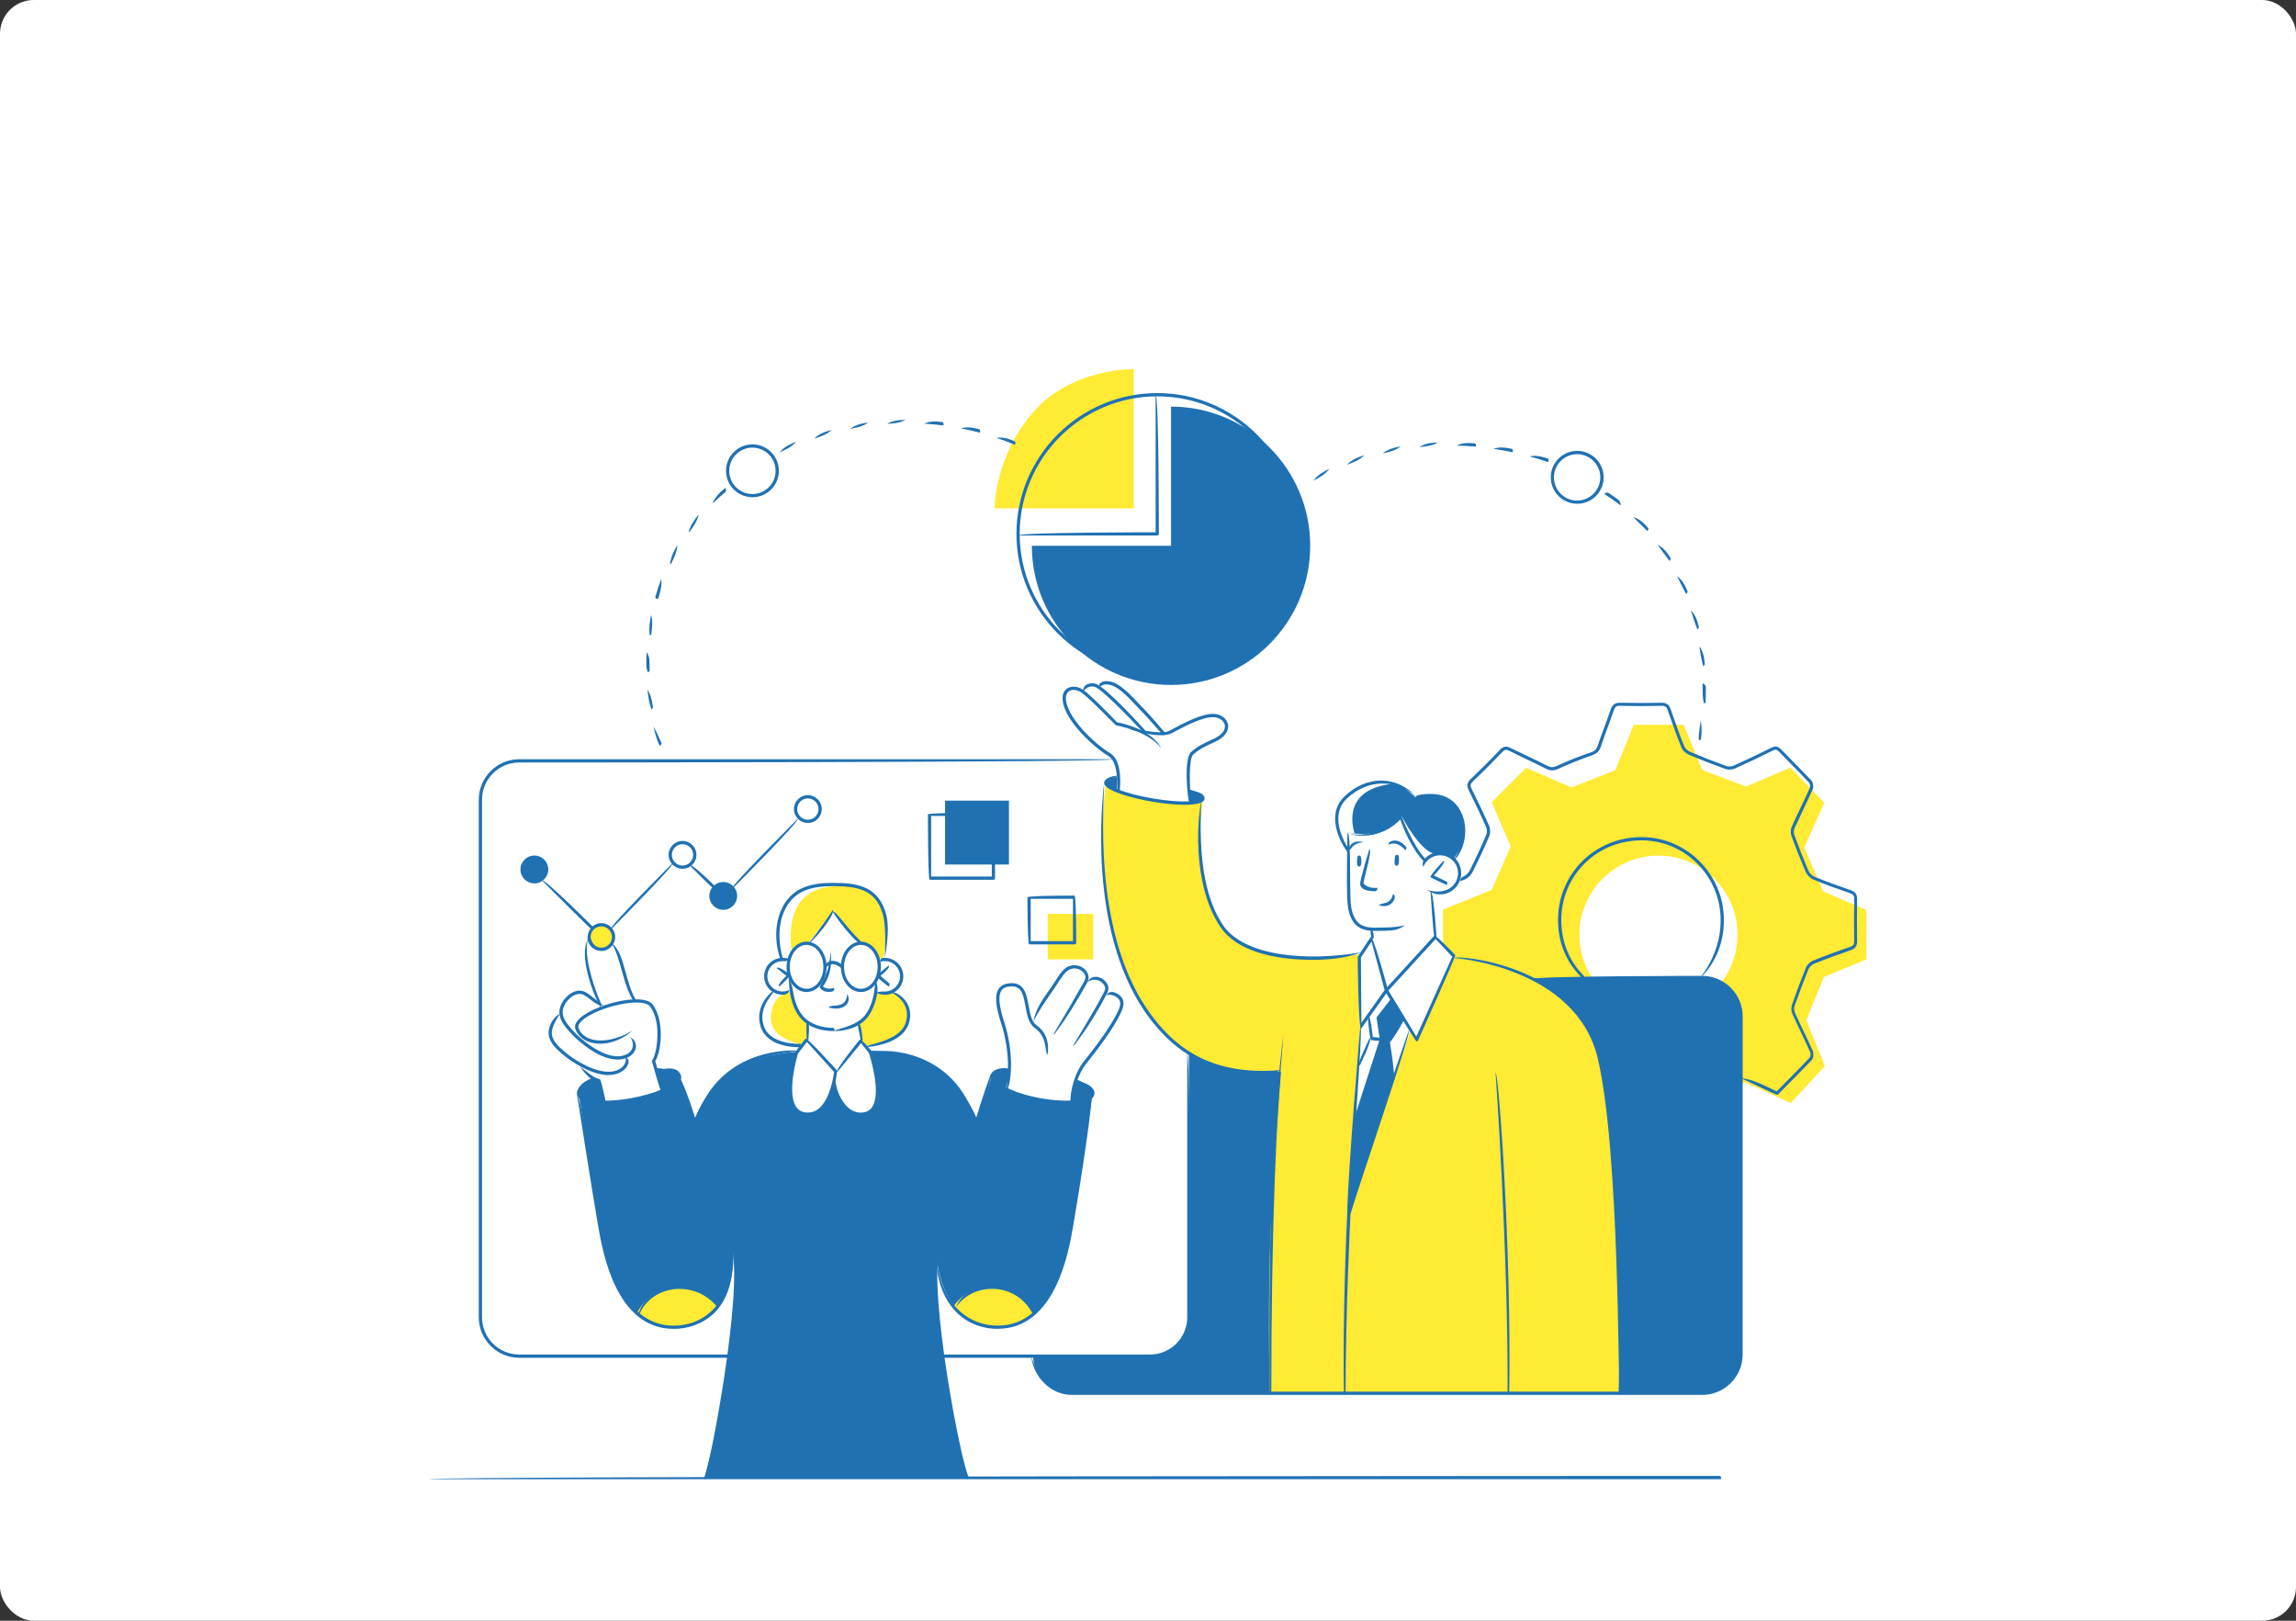 <?xml version="1.0" encoding="UTF-8"?><svg id="_レイヤー_2" xmlns="http://www.w3.org/2000/svg" viewBox="0 0 340 240"><rect x="0" y="0" width="340" height="240" fill="#333333" stroke="none"/><defs><style>.cls-1{fill:#fff;}.cls-2{fill:#2071b2;}.cls-3{fill:#ffea34;}</style></defs><g id="_レイヤー_1-2"><g><rect class="cls-1" width="340" height="240" rx="5" ry="5"/><g><path class="cls-3" d="M276.38,142.08v-7.33l-6.43-2.77-2.77-6.5,2.98-6.59-5.04-5.23-6.53,2.82-6.52-2.45-2.75-6.71h-7.38l-2.72,6.72-6.51,2.57-6.71-2.91-5.11,5.09,2.83,6.55-2.83,6.44-7.21,2.92v7.25l6.81,2.63,3.24,6.56-2.86,6.81,3.15,3.1,2.94-1.1,1.14,2.36,4.5-2.07,6.65,2.98,2.73,6.83h7.22l2.54-6.8,6.6-3,6.85,3.09,5.05-5.48-2.76-6.8,2.62-6.39,6.29-2.61Zm-30.79,8.04c-6.46,0-11.71-5.24-11.71-11.71s5.24-11.71,11.71-11.71,11.71,5.24,11.71,11.71-5.24,11.71-11.71,11.71Z"/><path class="cls-2" d="M252.08,144.84h-75.03l-.99,11.13v39.7s-.53,4.87-5.71,5.08h-17.38c.1,3.08,2.64,5.56,5.74,5.56h93.38c3.16,0,5.75-2.59,5.75-5.75v-49.98c0-3.16-2.59-5.75-5.75-5.75Z"/><path class="cls-3" d="M201.3,141.31s-6.89,1.16-12.66,.07c-5.77-1.1-8.23-3.79-9.26-7.2-1.03-3.41-2.03-6.71-1.73-10.69,.31-3.98,.49-5.19,.49-5.19,0,0-2.3,1.23-7.43,.2-5.13-1.04-6.96-2.37-6.96-2.37,0,0-.71,5.14-.41,10.71,.29,5.57,1.96,17.13,6.17,22.48,4.2,5.35,7.5,9.8,20.19,9.39,0,0-1.42,17.2-1.67,27.36-.25,10.16,0,20.26,0,20.26h51.65s.34-8.75,0-17.32c-.41-10.21-.86-20.74-1.91-27.5-.93-6.03-1.77-10.67-8.31-15.16-6.55-4.49-14.11-4.74-14.11-4.74l-14.05-.31Z"/><path class="cls-3" d="M114.6,146.81s-2.09,1.56-1.94,4.25c.15,2.69,4.24,4.11,6.83,3.78l.2-3.39s-2.31-1.82-2.51-4.79c0,0-1.89,.86-2.59,.15Z"/><path class="cls-3" d="M129.69,146.94s-.88,3.94-2.35,4.42l.15,3.48s5,.07,6.74-3.07c1.74-3.14-2.03-4.97-2.03-4.97,0,0-1.16,.59-2.52,.13Z"/><path class="cls-3" d="M130.82,141.85s1.11-4.6-.15-7.36c-1.26-2.76-4.11-3.61-7.22-3.64,0,0-5.19,0-6.74,2.62-1.55,2.62-1.84,5.08-1.1,8.27,.11,.35,1.01,.46,1.01,.46,0,0,.4-2.41,3.06-2.51l3.76-4.7,3.75,4.47s2.46,.45,2.79,2.62l.83-.23Z"/><path class="cls-2" d="M119.46,155.73s-7.73-.25-12.11,3.67c-4.38,3.92-4.43,7.01-4.43,7.01l-2.32-7.21s-1.33-1.87-8.78-.64c-7.45,1.23-6.13,3.44-6.13,3.44l3.78,22.74s1.54,12.2,11.04,11.77c9.49-.42,8.02-12.26,8.02-12.26,0,0,.7,4.03,.27,8.44s-1.74,14.74-2.91,19.8c-1.17,5.06-1.59,6.34-1.59,6.34h38.93s-2.84-11.19-3.65-18.31-1.31-12.13-.89-14.51c0,0,.38,9.64,8.24,10.49,7.86,.85,10.53-8.93,11.1-11.68s3.74-22.63,3.74-22.63c0,0,.57-2.45-7.62-3.76-6.72-1.08-7.28,.92-7.28,.92l-2.27,6.89s-1.97-5.77-6.29-8.19c-5-2.8-10.39-2.47-10.39-2.47l-8.46,.17Z"/><path class="cls-3" d="M167.89,75.28v-20.61s-9.2-.24-14.94,6.42c-5.74,6.66-5.66,14.19-5.66,14.19h20.61Z"/><path class="cls-1" d="M203.08,137.59l.12,1.26-1.84,2.77,.05,10.53c.29-.3-1.55,23.64-1.67,27.02l9.15-26.62,.75,1.24,5.7-12.17-2.76-2.91-.51-6.77s2.63,.9,3.56-.98c.92-1.87,.14-4.06-1.44-4.4-1.58-.33-3.17,.92-3.17,.92,0,0-3.3-3.96-3.52-6.48,0,0-3.14,3.84-7.71,2.29,0,0-.2,7.6-.09,9.16,.12,1.56-.11,4.74,3.38,5.14Z"/><path class="cls-1" d="M176.14,118.81s-.13-4.89-.09-5.89c.04-1,.65-1.95,1.75-2.29,1.1-.34,3.92-1.79,3.81-2.88-.11-1.09-.88-1.96-2.04-1.79-1.17,.17-2.95,.71-4.5,1.52-1.55,.81-2.75,1.19-2.75,1.19,0,0-3.49-4.16-5.5-5.96-2.01-1.8-3.65-1.84-4.15-1.08,0,0-1.75-.57-2.35,.52,0,0-1.37-.52-2.3,.1-.93,.62-.59,2.35,1.28,4.99,1.87,2.65,4.98,4.27,5.38,4.85,.39,.58,1.47,3.42,.89,4.78,0,0,.35,.85,4.07,1.41,3.72,.57,6.5,.51,6.5,.51Z"/><path class="cls-2" d="M165.43,115.03s-1.39,.29-1.59,.84c-.2,.54,1.59,1.16,1.59,1.16v-2Z"/><path class="cls-2" d="M176.02,116.86l.15,2.06s2.23-.01,1.97-.8c-.26-.79-2.12-1.26-2.12-1.26Z"/><path class="cls-1" d="M119.19,158.92l.49-7.35s-2.41-2.16-2.49-4.77c0,0-3.61,1.21-3.81-2.08-.2-3.29,3.24-2.53,3.24-2.53,0,0,.88-2.7,3.06-2.51l3.76-4.7,3.75,4.47s2.53,.26,3,2.76c0,0,3.18-.69,3.32,2.2,.14,2.88-2.68,3.01-3.64,2.54-.19-.02-1.2,3.87-2.74,4.54l.92,7.31s-.93,1.45-4.58,1.25c-3.66-.2-4.28-1.14-4.28-1.14Z"/><path class="cls-1" d="M98.11,161.53l-1.29-4.57s1.07-1.87,.78-4.02c-.29-2.15-.23-5.12-3.56-4.73,0,0-1.29-2.58-2.04-5.16s-1.15-3.47-1.15-3.47c0,0-1.02,1.09-1.71,1-.69-.09-1.95-.66-1.93-1.1,0,0-.46,1.74-.03,4.26,.43,2.52,1.52,4.84,1.52,4.84,0,0-2.14-1.54-2.88-1.62-.75-.08-3.17,1.62-2.76,3.37,0,0-1.51,1.2-1.58,2.43-.08,1.23,1.83,3.02,4.6,5.06,0,0,1.42,2.13,2.75,2.22l.68,3.19s1.92-.01,4.58-.51c2.65-.5,4.02-1.18,4.02-1.18Z"/><path class="cls-1" d="M148.9,161.28s.83-2.35,.54-4.74c-.29-2.39-1.02-5.68-1.41-6.64-.39-.96-.77-3.96,1.29-4.04s2.38,1.1,2.58,2.18c.2,1.09,.77,3.13,.77,3.13l5.21-7.59s2.75-1.35,3.08,1.17c0,.41,.93-.22,2.01,.33,1.08,.54,.77,1.8,.77,1.8,.13,.23,.46,.13,1.48,.56,1.02,.43,1.06,1.41,.5,2.47-.55,1.07-2.29,4.22-3.63,5.77-1.34,1.55-2.06,2.58-2.79,4.66-.73,2.09-.68,2.77-.68,2.77,0,0-5.15,.23-9.73-1.84Z"/><path class="cls-3" d="M90.86,138.76c0,1.01-.81,1.82-1.82,1.82s-1.82-.81-1.82-1.82,.81-1.82,1.82-1.82,1.82,.81,1.82,1.82Z"/><path class="cls-1" d="M129.45,157.98c-.14-.44-.29-1.42-.67-2.32-.23-.54-1.14-1.58-1.14-1.58h-8.15l-1.36,1.68s-2.68,7.9,.56,8.97c3.24,1.07,4.56-3.23,4.64-3.56,.08-.34,.36-1.1,.36-1.1,0,0,.84,5.59,4.32,4.92,3.48-.67,1.68-6.29,1.45-7.01Z"/><path class="cls-1" d="M102.89,126.59c0,1.01-.81,1.82-1.82,1.82s-1.82-.81-1.82-1.82,.81-1.82,1.82-1.82,1.82,.81,1.82,1.82Z"/><path class="cls-2" d="M108.92,132.67c0,1-.81,1.82-1.82,1.82s-1.82-.81-1.82-1.82,.81-1.82,1.82-1.82,1.82,.81,1.82,1.82Z"/><path class="cls-1" d="M121.51,119.81c0,1.01-.81,1.82-1.82,1.82s-1.82-.81-1.82-1.82,.81-1.82,1.82-1.82,1.82,.81,1.82,1.82Z"/><path class="cls-2" d="M80.94,128.76c0,1-.81,1.82-1.82,1.82s-1.82-.81-1.82-1.82,.81-1.82,1.82-1.82,1.82,.81,1.82,1.82Z"/><polygon class="cls-2" points="205.35 146.72 202.59 150.45 202.95 153.66 201.14 157.56 199.74 179.16 206.28 159.89 205.81 154 207.95 150.99 205.35 146.72"/><path class="cls-2" d="M215.31,127.09s2.19-2.85,1.23-5.62c-.96-2.77-2.66-4.31-6.97-3.42,0,0-2.22-2.53-5.02-2.22-2.79,.31-5.98,1.47-6.62,4.58-.64,3.11,1.69,5.62,1.69,5.62l.16-2.72s5.55,1.16,7.52-2.42c.19,.13,2.24,5.98,3.72,6.61,0,0,1.64-2.17,4.29-.4Z"/><rect class="cls-2" x="139.95" y="118.56" width="9.46" height="9.46"/><rect class="cls-3" x="155.15" y="135.33" width="6.74" height="6.74"/><path class="cls-2" d="M173.41,60.21v20.61h-20.61c0,11.38,9.23,20.61,20.61,20.61s20.61-9.23,20.61-20.61-9.23-20.61-20.61-20.61Z"/><polygon class="cls-1" points="206.03 147.84 203.84 150.66 204.32 153.9 200.61 165.37 201.14 157.56 202.95 153.66 202.75 150.25 205.35 146.72 206.03 147.84"/><path class="cls-1" d="M205.73,116.12c.25-.04,.47-.07,.69-.11-.58-.18-1.21-.26-1.87-.19-2.79,.31-5.98,1.47-6.62,4.58-.64,3.11,1.69,5.62,1.69,5.62l.16-2.72s.31,.06,.8,.12c.02-.12-2.3-6.22,5.15-7.29Z"/><path class="cls-1" d="M123.45,130.85s-5.19,0-6.74,2.62c-1.55,2.62-1.84,5.08-1.1,8.27,.46,.32,.88,.34,1.04,.35,.05-.22,.21-.71,.58-1.19-.12-1.31-1.31-9.03,5.98-9.64,.54-.04,1.78-.2,2.16-.26-.62-.09-1.26-.14-1.92-.14Z"/><path class="cls-1" d="M112.66,151.06c.14,2.49,3.65,3.89,6.22,3.82,.13-.39-4.76-.75-4.72-4.11,.03-3.15,2.01-3.57,2.01-3.57l-.5-.13c-.42,.04-.82-.01-1.07-.27,0,0-2.09,1.56-1.94,4.25Z"/><path class="cls-1" d="M207.49,120.75s2.8,5.41,4.99,5.66l-1.55,1.19s-2.41-3.98-3.44-6.85Z"/><path class="cls-3" d="M94.31,194.48s1.66-3.78,5.65-3.86c3.99-.08,6.21,2.87,6.21,2.87,0,0-1.36,2.86-5.66,3.02-4.3,.17-6.2-2.03-6.2-2.03Z"/><path class="cls-3" d="M141.2,193.44s2.13-3.34,6.24-2.79c4.11,.54,5.52,3.91,5.52,3.91,0,0-1.88,2.4-6.04,1.94-4.16-.46-5.72-3.05-5.72-3.05Z"/><path class="cls-2" d="M263.15,162.14c-.1-.02-1.69-.77-1.69-.77-1.23-.58-2.43-1.16-3.64-1.71,1.41,.12,2.62,.69,3.85,1.27l1.43,.68,1.09-1.1c1.26-1.27,2.57-2.59,3.81-3.91,.11-.12,.16-.59,.05-.83-.44-.98-.91-1.97-1.37-2.93-.42-.88-.84-1.77-1.24-2.66-.19-.42-.23-.97-.09-1.36,.7-2.01,1.37-3.8,2.05-5.47,.19-.47,.65-.93,1.09-1.11,1.99-.8,3.98-1.51,5.49-2.03,.47-.16,.6-.36,.6-.86-.04-2.22-.04-4.25,0-6.19,.01-.53-.14-.74-.68-.92-1.61-.55-3.5-1.22-5.39-2-.45-.19-.92-.67-1.14-1.18-.65-1.51-1.29-3.12-2.07-5.23-.16-.43-.16-.98,0-1.35,.42-.94,.87-1.88,1.31-2.81,.47-.99,.94-1.97,1.38-2.97,.09-.21,.03-.67-.1-.82-.83-.88-1.7-1.76-2.53-2.61-.65-.65-1.29-1.3-1.93-1.97-.31-.33-.51-.36-.93-.15-2.11,1.05-3.88,1.89-5.58,2.65-.43,.19-1.02,.22-1.45,.06-1.8-.65-3.6-1.35-5.34-2.09-.41-.18-.94-.58-1.13-1.06-.64-1.58-1.26-3.28-2.02-5.49-.17-.51-.33-.7-.84-.7-2.03,.05-4.06,.05-6.25,0-.51-.03-.73,.14-.92,.69-.3,.88-.62,1.74-.94,2.61-.34,.92-.68,1.85-.99,2.78-.22,.65-.59,1-1.3,1.25-1.74,.6-3.42,1.28-4.99,2-.66,.31-1.17,.3-1.8-.02-.93-.47-1.87-.92-2.82-1.37-.88-.42-1.76-.84-2.63-1.28-.46-.23-.68-.19-1.03,.18-1.58,1.65-3.01,3.08-4.38,4.38-.4,.38-.39,.62-.14,1.12,.8,1.61,1.73,3.53,2.59,5.49,.18,.42,.17,1.06-.03,1.53-.75,1.75-1.57,3.51-2.42,5.2-.22,.43-.66,.95-1.17,1.15-.23,.09-.47,.18-.7,.26,.07-.53,.3-.62,.53-.71,.33-.13,.7-.5,.91-.91,.85-1.69,1.66-3.43,2.4-5.18,.15-.35,.17-.85,.04-1.15-.86-1.96-1.78-3.86-2.58-5.47-.3-.61-.37-1.1,.24-1.68,1.36-1.29,2.79-2.71,4.36-4.36,.5-.52,.94-.6,1.58-.27,.87,.43,1.75,.85,2.63,1.27,.94,.45,1.89,.9,2.82,1.38,.5,.25,.85,.25,1.39,.01,1.58-.73,3.28-1.41,5.04-2.01,.58-.2,.83-.44,1-.95,.32-.94,.66-1.87,1-2.79,.32-.87,.64-1.73,.93-2.6,.25-.73,.66-1.01,1.38-1.01,2.18,.05,4.2,.05,6.17,0,.85,0,1.15,.39,1.36,1.02,.75,2.21,1.37,3.9,2.01,5.47,.12,.29,.49,.63,.88,.8,1.73,.73,3.52,1.43,5.32,2.08,.31,.11,.78,.09,1.09-.05,1.69-.76,3.46-1.59,5.56-2.64,.61-.3,1.03-.23,1.49,.25,.63,.66,1.28,1.31,1.92,1.96,.84,.85,1.71,1.73,2.54,2.62,.27,.29,.36,.95,.19,1.34-.45,1-.92,1.99-1.39,2.98-.44,.93-.88,1.86-1.31,2.8-.11,.25-.11,.67,0,.98,.77,2.1,1.41,3.71,2.05,5.21,.17,.39,.55,.79,.88,.93,1.88,.77,3.76,1.44,5.36,1.99,.74,.25,1.02,.64,1,1.39-.04,1.94-.04,3.95,0,6.17,.01,.71-.25,1.1-.92,1.33-1.51,.52-3.49,1.23-5.47,2.02-.33,.13-.69,.5-.83,.85-.68,1.66-1.35,3.44-2.05,5.44-.1,.28-.06,.7,.08,1.01,.4,.89,.82,1.77,1.24,2.65,.46,.96,.93,1.95,1.37,2.94,.16,.37,.14,1.06-.14,1.36-1.25,1.32-2.55,2.64-3.82,3.91l-1.2,1.22s-.11,.07-.17,.07Zm-28.68-17.14c-2.51-2.36-3.75-5.37-3.75-8.77,0-3.3,1.27-6.38,3.57-8.68,2.32-2.31,5.44-3.59,8.79-3.59,6.74,.01,12.2,5.53,12.2,12.29,0,3.4-1.24,6.41-3.59,8.68,1.92-2.52,3.11-5.4,3.11-8.68,0-6.5-5.24-11.8-11.69-11.81-3.25,0-6.25,1.22-8.48,3.45-2.21,2.21-3.43,5.17-3.43,8.34,0,3.27,1.19,6.16,3.43,8.36-.04,.39-.1,.41-.17,.41Z"/><g><path class="cls-2" d="M176.16,119.16c-.31-.88-.9-6.78,.21-7.79,.97-.87,1.91-1.3,2.73-1.67,.3-.14,.6-.27,.89-.42,1.02-.54,1.52-1.25,1.38-1.93-.13-.61-.76-1.08-1.53-1.14-1.65-.14-4.33,1.3-6.28,2.34-1.86,.99-6.26-.58-6.44-.65,1.38-.01,4.8,.98,6.03,.32,2.31-1.23,4.94-2.64,6.73-2.5,.99,.08,1.79,.71,1.96,1.53,.09,.43,.11,1.53-1.62,2.45-.29,.16-.6,.29-.91,.44-.83,.38-1.69,.77-2.61,1.59-.7,.63-.56,4.73-.3,7.16-.22,.26-.23,.27-.24,.27Z"/><path class="cls-2" d="M165.56,117.27c-.23-.31,.26-4.37-1.46-5.35-1.71-.97-6.98-5.44-6.74-8.78,.04-.57,.34-1.04,.83-1.28,.62-.3,1.45-.21,2.16,.26,1.13,.74,4.57,4.32,5.07,4.84,.68,.12,5.14,1.02,6.59,3.93-1.86-2.66-6.69-3.47-6.74-3.47-.17-.11-4.03-4.15-5.17-4.9-.57-.37-1.22-.46-1.69-.23-.33,.17-.53,.48-.56,.88-.21,2.9,4.52,7.21,6.5,8.33,2,1.13,1.49,5.37,1.46,5.55-.02,.12-.12,.21-.24,.21Z"/><path class="cls-2" d="M169.4,108.56c-2.56-2.72-6.45-6.71-7.36-6.87-1.14-.21-1.58,.69-1.6,.73-.22-.64,.48-1.42,1.69-1.2,1.37,.24,6.84,6.25,7.46,6.94-.06,.38-.12,.4-.18,.4Z"/><path class="cls-2" d="M172.32,108.9c-.21-.11-2.5-2.8-3.04-3.33-.27-.26-.58-.6-.93-.97-1.12-1.2-2.52-2.69-3.66-3.09-1.36-.47-1.81,.23-1.82,.23-.38-.3,.26-1.29,1.98-.69,1.25,.43,2.69,1.98,3.85,3.21,.34,.36,.65,.69,.91,.95,.56,.54,2.79,3.16,2.89,3.28-.07,.38-.13,.4-.18,.4Z"/></g><g><path class="cls-2" d="M171.37,79.3h-20.61c0-.48,20.37-.48,20.37-.48v-20.37c.48,0,.48,20.61,.48,20.61,0,.13-.11,.24-.24,.24Z"/><path class="cls-2" d="M171.37,99.91c-11.49,0-20.85-9.35-20.85-20.85s9.35-20.85,20.85-20.85,20.85,9.35,20.85,20.85c0,5.84-2.47,11.45-6.79,15.39,3.89-4.21,6.31-9.69,6.31-15.39,0-11.23-9.14-20.37-20.37-20.37s-20.37,9.14-20.37,20.37,9.14,20.37,20.37,20.37c1.18,0,2.36-.1,3.51-.3-1.1,.68-2.31,.78-3.51,.78Z"/></g><path class="cls-2" d="M149.01,161.37c.23-1.41,.72-5.33-.78-9.92-.83-2.55-.94-4.15-.33-5.04,.35-.51,.93-.78,1.78-.82,2.04-.1,2.35,1.72,2.64,3.32,.21,1.17,.42,2.39,1.22,2.95,2.16,1.51,1.61,4.18,1.59,4.29-.45-.2,.03-2.57-1.86-3.9-.96-.67-1.19-1.99-1.42-3.26-.29-1.61-.54-3-2.14-2.93-.7,.04-1.15,.23-1.41,.61-.51,.74-.38,2.25,.39,4.62,1.4,4.3,1.15,8.46,.54,9.92-.04,.09-.13,.15-.22,.15Z"/><path class="cls-2" d="M155.99,153.17c1.69-2.81,3.55-6.02,4.49-7.72,.09-.17,.2-.36,.24-.55,.07-.37-.12-.81-.49-1.1-.5-.4-1.18-.5-1.79-.26-.42,.17-.86,.61-1.34,1.35-.6,.94-1.15,1.72-1.63,2.42-.94,1.36-1.68,2.44-2.44,3.94,.34-1.75,1.13-2.89,2.04-4.21,.48-.69,1.02-1.48,1.62-2.4,.34-.53,.87-1.26,1.56-1.54,.77-.31,1.64-.18,2.27,.33,.5,.41,.76,1.02,.66,1.57-.05,.27-.18,.51-.29,.7-1.16,2.09-2.92,5.07-4.72,7.39-.05,.06-.12,.09-.19,.09Z"/><path class="cls-2" d="M158.9,154.85c1.51-2.58,3.09-5.07,4.52-7.81,.14-.26,.25-.49,.24-.72-.02-.37-.34-.75-.63-.94-.3-.2-1.11-.59-2.02,.06,.52-.95,1.47-.98,2.28-.46,.41,.26,.83,.78,.85,1.32,.02,.37-.16,.71-.29,.96-1.44,2.76-3.04,5.28-4.75,7.49-.05,.06-.12,.09-.19,.09Z"/><path class="cls-2" d="M158.52,163.45c-.11-2.16,.84-4.83,1.83-6.08,1.46-1.84,4.11-5.19,5.26-7.75,.17-.39,.35-.84,.26-1.25-.08-.35-.36-.68-.74-.85-.46-.21-.86-.31-1.31-.13,.47-.71,1.04-.52,1.51-.31,.53,.24,.91,.68,1.01,1.18,.12,.55-.09,1.09-.29,1.55-1.17,2.62-3.85,6-5.29,7.81-.96,1.21-1.88,3.8-2,5.6,0,.13-.11,.22-.24,.22Z"/><path class="cls-2" d="M108.41,131.55c-.17-.41,9.73-10.31,9.73-10.31,.34,.34-9.56,10.24-9.56,10.24-.05,.05-.11,.07-.17,.07Z"/><path class="cls-2" d="M105.62,131.55c-.17-.07-3.52-3.42-3.52-3.42,.34-.34,3.69,3.01,3.69,3.01-.05,.39-.11,.41-.17,.41Z"/><path class="cls-2" d="M90.46,137.53c-.17-.41,9.2-9.78,9.2-9.78,.34,.34-9.03,9.71-9.03,9.71-.05,.05-.11,.07-.17,.07Z"/><path class="cls-2" d="M87.68,137.7c-.17-.07-7.43-7.33-7.43-7.33,.34-.34,7.6,6.92,7.6,6.92-.05,.39-.11,.41-.17,.41Z"/><path class="cls-2" d="M101.07,128.65c-1.13,0-2.06-.92-2.06-2.06s.92-2.06,2.06-2.06,2.06,.92,2.06,2.06-.92,2.06-2.06,2.06Zm0-3.64c-.87,0-1.58,.71-1.58,1.58s.71,1.58,1.58,1.58,1.58-.71,1.58-1.58-.71-1.58-1.58-1.58Z"/><path class="cls-2" d="M107.1,134.73c-1.14,0-2.06-.92-2.06-2.06s.92-2.06,2.06-2.06,2.06,.92,2.06,2.06-.92,2.06-2.06,2.06Zm0-3.64c-.87,0-1.58,.71-1.58,1.58s.71,1.58,1.58,1.58,1.58-.71,1.58-1.58-.71-1.58-1.58-1.58Z"/><path class="cls-2" d="M119.63,121.87c-1.13,0-2.06-.92-2.06-2.06s.92-2.06,2.06-2.06,2.06,.92,2.06,2.06-.92,2.06-2.06,2.06Zm0-3.64c-.87,0-1.58,.71-1.58,1.58s.71,1.58,1.58,1.58,1.58-.71,1.58-1.58-.71-1.58-1.58-1.58Z"/><path class="cls-2" d="M89.04,140.82c-1.01,0-1.89-.75-2.04-1.76-.02-1.44,.9-2.36,2.04-2.36s2.06,.92,2.06,2.06-.92,2.06-2.06,2.06Zm0-3.64c-.87,0-1.58,.71-1.58,1.58,.13,1,.8,1.58,1.58,1.58,.87,0,1.58-.71,1.58-1.58s-.71-1.58-1.58-1.58Z"/><path class="cls-2" d="M79.13,130.81c-1.14,0-2.06-.92-2.06-2.06s.92-2.06,2.06-2.06,2.06,.92,2.06,2.06-.92,2.06-2.06,2.06Zm0-3.64c-.87,0-1.58,.71-1.58,1.58s.71,1.58,1.58,1.58,1.58-.71,1.58-1.58-.71-1.58-1.58-1.58Z"/><path class="cls-2" d="M127.48,146.9c-1.63,0-2.96-1.67-2.96-3.73s1.33-3.73,2.96-3.73,2.97,1.67,2.97,3.73-1.33,3.73-2.97,3.73Zm0-6.98c-1.37,0-2.49,1.46-2.49,3.25s1.11,3.25,2.49,3.25,2.49-1.46,2.49-3.25-1.12-3.25-2.49-3.25Z"/><path class="cls-2" d="M119.44,146.9c-1.63,0-2.96-1.67-2.96-3.73s1.33-3.73,2.96-3.73,2.96,1.67,2.96,3.73-1.33,3.73-2.96,3.73Zm0-6.98c-1.37,0-2.49,1.46-2.49,3.25s1.11,3.25,2.49,3.25,2.49-1.46,2.49-3.25-1.11-3.25-2.49-3.25Z"/><path class="cls-2" d="M124.65,143.4c-.59-.46-1-.64-1.4-.63-.53,.04-.88,.46-.88,.46-.36-.32,.09-.88,.84-.94,.55-.03,1.08,.19,1.61,.69-.04,.39-.1,.41-.16,.41Z"/><g><path class="cls-2" d="M99.74,196.78c-8.51,0-10.49-11.36-11.15-15.16-.97-5.57-3.13-19.45-3.15-19.59,.5,.07,2.66,13.94,3.62,19.51,.66,3.81,2.69,15.4,11.42,14.74,3.9-.3,8.03-3.37,7.96-11.05,.56,8-3.81,11.2-7.92,11.52-.27,.02-.53,.03-.78,.03Z"/><path class="cls-2" d="M106.16,181.95c-.54-3.56-1.16-6.66-1.63-8.67-1.86-7.97-4.14-13.94-4.16-14,.47-.11,2.77,5.89,4.63,13.89,.47,2.02,1.1,5.14,1.4,8.52-.22,.26-.23,.26-.24,.26Z"/><path class="cls-2" d="M104.29,219.06c.99-2.79,5.66-27.17,4.12-34.16-1.57-7.12,.95-14.22,.98-14.29,.43,.23-2.05,7.2-.51,14.19,1.55,7.05-3.16,31.65-4.38,34.12-.04,.09-.13,.13-.21,.13Z"/><path class="cls-2" d="M89.59,163.46c-.52,0-1.01-.02-1.46-.07-1.62-.18-2.55-.64-2.68-1.35-.14-.78,.73-1.66,2.4-2.42-1.19,1.07-2.02,1.82-1.93,2.34,.08,.46,.93,.82,2.26,.96,1.46,.16,3.35,.05,5.32-.31,3.31-.6,6.24-1.81,6.82-2.83-.3-1.39-1.84-1.38-3.07-1.19,2.47-.85,3.32-.08,3.58,.63,.06,.18,.1,.46-.1,.8-.66,1.14-3.66,2.43-7.15,3.06-1.41,.25-2.78,.39-4,.39Z"/><path class="cls-2" d="M102.91,166.47c-.2-.05-.27-.19-.23-.31,.5-1.51,2.15-4.18,2.22-4.29,4.61-6.94,13.03-6.3,13.11-6.29-.12,.47-8.26-.14-12.71,6.55-.01,.02-1.69,2.72-2.17,4.18-.03,.1-.13,.16-.23,.16Z"/></g><g><path class="cls-2" d="M147.77,196.78c-.26,0-.52-.01-.78-.03-4.11-.32-8.48-3.52-8.4-11.53,.4,7.69,4.54,10.75,8.43,11.05,8.75,.71,10.76-10.92,11.42-14.74,.97-5.56,3.13-19.44,3.15-19.58,.45,.21-1.71,14.09-2.68,19.66-.66,3.81-2.64,15.16-11.15,15.16Z"/><path class="cls-2" d="M141.35,181.95c.07-3.64,.69-6.76,1.17-8.78,1.86-8,4.16-14,4.18-14.06,.42,.23-1.86,6.21-3.72,14.17-.47,2.01-1.09,5.1-1.39,8.45-.01,.12-.12,.22-.24,.22Z"/><path class="cls-2" d="M143.22,219.06c-1.43-2.6-6.14-27.2-4.59-34.26,1.54-6.99-.93-13.95-.96-14.02,.48-.09,3,7,1.43,14.13-1.54,6.99,3.13,31.36,4.34,33.81-.14,.34-.18,.34-.22,.34Z"/><path class="cls-2" d="M157.96,163.46c-1.26,0-2.67-.14-4.03-.38-3.54-.64-6.48-1.9-7.15-3.06-.2-.35-.16-.63-.1-.8,.37-1.03,1.71-1.06,2.43-1.08-.64,.49-1.72,.52-1.98,1.24,.65,1.42,3.58,2.63,6.88,3.23,4.26,.77,7.41,.27,7.58-.65,.08-.43-.57-1.19-2.19-1.93,1.91,.34,2.8,1.24,2.66,2.02-.18,1-1.91,1.42-4.11,1.42Z"/><path class="cls-2" d="M144.6,166.47c-.71-1.62-2.39-4.32-2.4-4.35-4.58-7.04-13.17-6.18-13.25-6.18,.03-.49,8.91-1.37,13.66,5.92,.07,.12,1.73,2.78,2.23,4.29-.18,.31-.2,.31-.23,.31Z"/></g><path class="cls-2" d="M115.46,66.96c.73-.84,1.59-1.21,2.44-1.55-.67,.78-1.52,1.15-2.34,1.53-.03,.02-.07,.02-.1,.02Zm34.77-1.12c-.92-.37-1.77-.7-2.65-1.01,1.04-.15,1.91,.19,2.75,.55,.09,.41,0,.46-.09,.46Zm-29.65-.91c.8-.76,1.7-1.03,2.58-1.26-.75,.7-1.63,.96-2.5,1.25-.02,0-.05,.01-.08,.01Zm24.44-.88c-.93-.24-1.83-.45-2.73-.62,1-.29,1.91-.08,2.79,.15,.14,.4,.04,.47-.06,.47Zm-19.12-.54c.85-.66,1.77-.81,2.68-.94-.84,.6-1.75,.75-2.64,.93-.02,0-.03,0-.05,0Zm13.71-.52c-.93-.12-1.85-.2-2.76-.26,.95-.42,1.87-.34,2.79-.22,.19,.39,.09,.48-.03,.48Zm-8.25-.22c.9-.54,1.83-.58,2.75-.59-.91,.48-1.83,.52-2.74,.58,0,0-.01,0-.02,0Z"/><path class="cls-2" d="M97.75,110.43c-.24-.2-.59-1.16-.98-2.84,.85,1.54,1.2,2.51,1.21,2.52-.17,.32-.2,.32-.23,.32Zm-1.28-5.36c-.38-1.11-.5-2.04-.59-2.95,.56,.86,.68,1.77,.82,2.67-.21,.28-.22,.28-.24,.28Zm-.51-5.49c-.25-.57-.25-.91-.25-1.25,0-.57,.01-1.16,.04-1.75,.45,.61,.44,1.19,.44,1.75,0,.34,0,.68,.01,1.01-.23,.25-.24,.25-.24,.25Zm.25-5.5c-.13-1.2,.02-2.12,.2-3.01,.29,.97,.15,1.88,.04,2.8-.01,.12-.12,.21-.24,.21Zm1.07-5.4c-.19-.05-.27-.18-.23-.3,.25-.89,.54-1.78,.87-2.64,.13,1.02-.16,1.89-.4,2.77-.03,.11-.13,.17-.23,.17Zm1.93-5.15c.18-1.17,.61-2,1.08-2.8-.05,1.03-.47,1.84-.86,2.66-.04,.09-.13,.14-.22,.14Zm2.77-4.76c.33-1.13,.9-1.87,1.49-2.58-.22,1.01-.77,1.74-1.29,2.48-.05,.07-.12,.1-.2,.1Zm3.52-4.23c.58-1.16,1.06-1.57,1.52-1.96l.37-.31c.31,.36-.06,.67-.06,.67-.46,.39-.93,.78-1.37,1.22-.34,.34-.4,.37-.46,.37Z"/><path class="cls-2" d="M111.43,73.63c-.16,0-.31,0-.47-.03-1.04-.12-1.97-.65-2.61-1.47-.65-.82-.93-1.85-.81-2.88,.12-1.04,.65-1.97,1.47-2.61,.82-.65,1.85-.93,2.88-.81,1.04,.12,1.97,.64,2.61,1.47,.65,.82,.93,1.85,.81,2.88-.12,1.04-.65,1.97-1.47,2.61-.7,.55-1.54,.84-2.41,.84Zm-.01-7.35c-.77,0-1.5,.26-2.12,.74-.72,.57-1.18,1.38-1.29,2.29-.11,.91,.14,1.81,.71,2.53,.57,.72,1.38,1.18,2.29,1.29,.92,.11,1.81-.14,2.53-.71,.72-.57,1.18-1.38,1.29-2.29,.11-.91-.14-1.81-.71-2.53-.57-.72-1.38-1.18-2.29-1.29-.14-.02-.28-.03-.41-.03Z"/><path class="cls-2" d="M194.53,71.15c.66-.89,1.49-1.32,2.34-1.73-.64,.83-1.46,1.26-2.23,1.7-.04,.02-.08,.03-.12,.03Zm4.98-2.36c.77-.8,1.65-1.11,2.53-1.38-.72,.73-1.59,1.04-2.44,1.37-.03,.01-.06,.02-.09,.02Zm29.7-.39c-.96-.31-1.84-.57-2.7-.81,.99-.23,1.89,.05,2.77,.34,.12,.4,.02,.47-.08,.47Zm-24.44-1.26c.85-.69,1.76-.88,2.66-1.03-.81,.63-1.71,.81-2.6,1.03-.02,0-.04,0-.06,0Zm19.13-.19c-.95-.2-1.86-.36-2.75-.49,.97-.34,1.89-.17,2.8,.02,.16,.4,.06,.47-.05,.47Zm-13.7-.75c.88-.57,1.81-.64,2.74-.68-.89,.51-1.81,.58-2.71,.68,0,0-.02,0-.02,0Zm8.25-.07c-.93-.08-1.85-.13-2.76-.15,.93-.46,1.86-.4,2.78-.32,.21,.38,.1,.48-.02,.48Z"/><path class="cls-2" d="M251.64,109.63c-.23-.31,.01-1.31,.21-2.99,.27,1.77,.03,2.76,.02,2.8-.03,.11-.12,.18-.23,.18Zm.68-5.47c-.21-.9-.19-1.58-.19-2.26,0-.24,0-.48,0-.73,.48,.24,.49,.49,.49,.73,0,.69-.02,1.37-.05,2.03,0,.13-.11,.23-.24,.23Zm-.1-5.51c-.32-1.13-.43-2.05-.57-2.94,.61,.83,.73,1.76,.81,2.68-.22,.26-.23,.26-.24,.26Zm-.86-5.44c-.44-1.08-.68-1.97-.96-2.82,.73,.73,.98,1.63,1.19,2.53-.2,.29-.21,.29-.23,.29Zm-1.66-5.25c-.57-1-.95-1.84-1.36-2.64,.84,.6,1.23,1.44,1.58,2.31-.16,.32-.19,.33-.22,.33Zm-2.49-4.91c-.69-.89-1.2-1.65-1.74-2.37,.93,.44,1.46,1.22,1.95,2.01-.12,.35-.16,.37-.2,.37Zm-3.28-4.42c-.77-.75-1.41-1.42-2.07-2.06,1.01,.3,1.65,.98,2.25,1.66-.07,.38-.12,.4-.18,.4Zm-3.97-3.82c-.96-.71-1.48-1.05-1.98-1.39l-.39-.26c.27-.4,.65-.14,.65-.14,.51,.34,1.04,.69,1.54,1.09,.32,.66,.25,.69,.18,.69Z"/><path class="cls-2" d="M233.55,74.6c-.7,0-1.41-.19-2.05-.59-.89-.55-1.51-1.41-1.75-2.43-.24-1.02-.07-2.07,.48-2.96,.55-.89,1.41-1.51,2.43-1.75,1.02-.24,2.07-.07,2.96,.49,.89,.55,1.51,1.41,1.75,2.43,.24,1.02,.07,2.07-.48,2.96-.74,1.19-2.02,1.85-3.33,1.85Zm.01-7.35c-.26,0-.53,.03-.79,.09-.89,.21-1.65,.75-2.14,1.53-.48,.78-.64,1.7-.43,2.6,.21,.89,.76,1.65,1.53,2.14,1.61,1,3.73,.5,4.73-1.11,.48-.78,.64-1.7,.43-2.59-.21-.89-.76-1.65-1.54-2.14-.55-.34-1.17-.52-1.8-.52Z"/><path class="cls-2" d="M115.89,147.31c-.9-.05-1.57-.38-2.05-.93-.48-.55-.72-1.25-.68-1.98,.05-.73,.37-1.4,.92-1.88,.55-.48,1.26-.73,1.98-.68,.29,.02,.57,.08,.84,.19-.4,.36-.63,.3-.87,.29-.59-.02-1.18,.16-1.63,.56-.45,.4-.72,.95-.76,1.55-.04,.6,.16,1.18,.56,1.63,.4,.45,.95,.72,1.55,.76,.41,.02,.82-.06,1.18-.25-.17,.63-.6,.73-1.04,.73Z"/><path class="cls-2" d="M115.33,146.08c-.16-.42,1.13-1.57,1.13-1.57l-1.45-1.16c.3-.37,1.97,.96,1.97,.96,.01,.37-1.49,1.7-1.49,1.7-.05,.04-.1,.06-.16,.06Z"/><path class="cls-2" d="M131.03,147.31c-.44,0-.87-.11-1.26-.31,.58-.24,.99-.16,1.4-.18,1.24-.08,2.19-1.15,2.11-2.39-.04-.6-.31-1.15-.76-1.55-.45-.4-1.04-.59-1.63-.56-.29,.02-.38,.03-.59,.12,.1-.56,.26-.58,.56-.59,.73-.05,1.43,.2,1.98,.68s.87,1.15,.92,1.88c.09,1.51-1.05,2.81-2.56,2.9-.06,0-.12,0-.17,0Z"/><path class="cls-2" d="M131.58,146.08c-.15-.06-1.74-1.4-1.74-1.4,0-.37,1.77-1.71,1.77-1.71,.29,.38-1.23,1.54-1.23,1.54l1.35,1.15c-.02,.39-.09,.42-.15,.42Z"/><path class="cls-2" d="M123.45,152.68c-1.2,0-2.92-.23-4.29-1.32-1.06-.84-1.76-2.19-2.14-4.12-.09-.46-.19-1.59-.23-2.43,.53,.89,.63,1.95,.7,2.34,.36,1.82,1,3.07,1.97,3.84,1.26,1,2.87,1.22,3.99,1.22,.24,.37,.13,.48,0,.48Z"/><path class="cls-2" d="M123.45,152.68c1.12-.48,2.73-.69,3.99-1.69,.96-.77,1.61-2.02,1.97-3.84,.09-.45,.16-1.18,.2-2.16,.44,1.03,.37,1.79,.27,2.26-.38,1.93-1.08,3.28-2.14,4.12-1.37,1.09-3.09,1.32-4.29,1.32Z"/><path class="cls-2" d="M127.34,139.84c-2.36-2.12-4.01-4.81-4.02-4.83,.43-.22,2.04,2.4,4.19,4.42-.04,.39-.1,.41-.16,.41Z"/><path class="cls-2" d="M119.63,139.84c1.99-2.43,3.67-5.06,3.69-5.09,.39,.28-1.33,2.96-3.53,5.02-.05,.04-.11,.06-.16,.06Z"/><path class="cls-2" d="M127.51,154.32c-.4-1.94-.53-2.83-.53-2.84,.47-.06,.6,.84,.77,2.58-.22,.26-.23,.26-.24,.26Z"/><path class="cls-2" d="M119.48,154.16c-.13-2.01-.04-2.71-.03-2.74,.47,.07,.38,.78,.27,2.52,0,.13-.11,.22-.24,.22Z"/><path class="cls-2" d="M115.72,142.32c-.29-.33-1.67-4.41,.15-7.97,1.63-3.18,4.7-3.61,7.49-3.61,3.17,0,6.37,.31,7.68,4.04,.57,1.63,.58,3.49,.01,7.1,.08-3.6,.08-5.4-.46-6.94-1.09-3.11-3.48-3.72-7.23-3.72-2.65,0-5.56,.4-7.06,3.35-1.73,3.37-.36,7.39-.35,7.43-.17,.31-.2,.32-.23,.32Z"/><path class="cls-2" d="M123.79,149.35c-.56,0-1.01-.14-1.05-.15,.16-.45,1.32-.09,2.07-.6,.39-.27,.61-.75,.66-1.42,.43,.86,.13,1.46-.39,1.82-.4,.27-.88,.35-1.29,.35Z"/><g><path class="cls-2" d="M88.84,149.08c-1.67-3.4-2.95-7.94-1.77-10.01-.61,2.03,.47,6.27,1.99,9.67-.15,.33-.19,.34-.22,.34Z"/><path class="cls-2" d="M93.95,148.44c-.92-1.32-1.38-2.97-1.83-4.56-.47-1.67-.91-3.26-1.6-4.28,1.13,.82,1.59,2.43,2.06,4.15,.44,1.57,.89,3.18,1.57,4.33-.12,.35-.16,.36-.21,.36Z"/><path class="cls-2" d="M97.93,161.62c-.23-.18-1.4-4.53-1.4-4.53,.66-.69,1.58-5.49-.23-8.02-.93-1.3-6.07-.37-8.98,1.27-1.26,.71-1.86,1.42-1.64,1.94,.33,.78,.94,1.31,1.82,1.59,1.65,.52,4.06,.03,6.14-1.25-1.95,1.76-4.51,2.28-6.29,1.71-1-.32-1.73-.96-2.11-1.85-.24-.56-.11-1.45,1.84-2.55,2.93-1.65,8.41-2.81,9.61-1.13,1.86,2.6,1.11,7.31,.34,8.3l1.13,4.23c-.19,.3-.21,.3-.23,.3Z"/><path class="cls-2" d="M91.44,156.9c-.32,0-.65-.04-.99-.11-1.27-.27-2.57-.95-4.1-2.14-.93-.72-1.78-1.54-2.51-2.45-.46-.57-1.06-1.44-1-2.46,.02-.29,.09-.58,.21-.87,.45-1.07,1.57-2.19,2.8-2.17,.71,.02,1.21,.41,1.7,.8,.79,.61,1.25,.98,1.81,1.45-.86-.1-1.32-.47-1.95-.95-.61-.48-1.03-.81-1.58-.82-.98,0-1.95,.95-2.34,1.88-.1,.24-.16,.48-.17,.71-.03,.65,.25,1.32,.9,2.13,.71,.88,1.53,1.68,2.43,2.37,1.47,1.14,2.72,1.79,3.91,2.05,.71,.16,1.38,.13,1.94-.07,.29-.1,.69-.3,.96-.68,.53-.74,.15-1.59-.12-2.02,.99,.68,1.03,1.58,.52,2.3-.27,.38-.68,.68-1.19,.86-.37,.13-.78,.2-1.21,.2Z"/><path class="cls-2" d="M90.11,159.2c-.15,0-.31,0-.46-.02-1.29-.12-2.66-.64-4.33-1.63-1.01-.6-1.95-1.32-2.79-2.13-.52-.51-1.22-1.3-1.29-2.32-.02-.29,.01-.59,.1-.89,.2-.69,.64-1.62,1.62-2.11-.61,.84-.99,1.64-1.16,2.24-.07,.25-.1,.49-.08,.73,.04,.65,.41,1.29,1.14,2,.81,.79,1.72,1.48,2.7,2.06,1.6,.95,2.91,1.45,4.13,1.56,.73,.07,1.39-.04,1.92-.3,.27-.14,.65-.39,.87-.8,.22-.41,.25-.7,.12-1.09,.63,.36,.58,.8,.3,1.32-.22,.41-.59,.75-1.07,.99-.49,.25-1.08,.38-1.71,.38Z"/><path class="cls-2" d="M89.48,163.46c-.23-.19-.87-3.2-.87-3.2-1.15-.33-1.9-1.14-2.72-2.32,1.19,.87,1.89,1.63,2.97,1.89,.18,.18,.85,3.33,.85,3.33-.2,.29-.22,.29-.23,.29Z"/></g><path class="cls-2" d="M194.36,142.13c-5.68,0-11.23-1.26-13.65-4.88-1.22-1.82-2.09-4.01-2.65-6.7-.8-3.78-.85-8.14-.15-12.3-.22,4.17-.17,8.48,.61,12.2,.55,2.63,1.4,4.77,2.58,6.53,3.14,4.69,12.53,5.41,20.46,4.04-2.2,.87-4.71,1.11-7.2,1.11Z"/><path class="cls-2" d="M187,159.06c-8.69,0-13.15-3.97-15.81-7.09-9.69-11.38-8.32-30.53-7.68-36.13-.17,5.61-1.52,24.59,8.04,35.82,2.85,3.35,7.82,7.7,18.11,6.8-.9,.56-1.81,.6-2.67,.6Z"/><path class="cls-2" d="M175.52,119.18c-1.6,0-3.53-.23-4.85-.46-2.57-.43-7.37-1.6-7.16-2.9,.08-.46,.94-.95,2.09-.95-1.07,.48-1.58,.92-1.62,1.03-.07,.39,2.26,1.58,6.76,2.34,4.5,.76,7.09,.4,7.16,0,0-.05,.03-.5-1.92-1.18,1.76,.1,2.49,.66,2.39,1.26-.11,.63-1.33,.85-2.86,.85Z"/><path class="cls-2" d="M254.75,219.04H63.62c0-.48,191.12-.48,191.12-.48,.24,.37,.13,.48,0,.48Z"/><path class="cls-2" d="M206.89,126.58c-.19-.03-.32,.05-.37,.74-.06,.77,.14,.9,.32,.89,.17,0,.34-.25,.33-.8-.01-.55-.03-.81-.28-.84Z"/><path class="cls-2" d="M201.3,126.69c-.19-.02-.32,.06-.35,.75-.04,.77,.17,.9,.34,.89,.17-.01,.34-.26,.31-.8-.03-.55-.05-.8-.3-.84Z"/><path class="cls-2" d="M212.48,139.07c-.24-.23-.64-7.12-.64-7.12,.48-.03,.88,6.86,.88,6.86-.23,.25-.24,.25-.24,.25Z"/><path class="cls-2" d="M203.72,137.85c-1.25,0-2.54-.17-3.35-1.39-.85-1.28-.87-2.96-.89-4.45,0-.33,0-.65-.02-.95-.04-1.01,.08-7.49,.08-7.77,.48,.08,.36,6.75,.4,7.75,.01,.31,.02,.64,.02,.97,.02,1.48,.03,3.02,.81,4.19,.82,1.24,2.27,1.2,3.66,1.16,.18,0,.36-.01,.53-.01,1.19-.01,2.15-.12,3.03-.32-.81,.68-1.8,.79-3.02,.8-.17,0-.35,0-.53,.01-.24,0-.48,.01-.72,.01Z"/><path class="cls-2" d="M213.27,132.44c-.66,0-1.33-.21-1.89-.64,1.28,.36,2.63,.33,3.58-.46,1.12-.94,1.28-2.61,.34-3.73-.45-.54-1.09-.88-1.8-.94-.72-.07-1.39,.15-1.94,.6-.36,.3-.63,.68-.79,1.11-.26-.67,.06-1.13,.48-1.48,.64-.54,1.45-.79,2.29-.71,.83,.08,1.59,.47,2.12,1.11,1.1,1.33,.92,3.3-.4,4.41-.58,.49-1.29,.73-2,.73Z"/><path class="cls-2" d="M199.84,125.82c-.21-.35,.37-1.55,2.06-1.12-1.42,.13-1.83,.95-1.84,.98-.04,.09-.13,.14-.22,.14Z"/><path class="cls-2" d="M208.1,125.89c-1.31-1.51-2.42-.83-2.46-.8-.24-.41,1.25-1.35,2.65,.41-.08,.37-.14,.39-.19,.39Z"/><path class="cls-2" d="M203.2,139.09c-.24-.24-.25-1.49-.25-1.49,.48,0,.49,1.25,.49,1.25-.24,.24-.24,.24-.24,.24Z"/><path class="cls-2" d="M215.31,127.32c1.08-1.88,1.49-4.07,.96-5.97-.43-1.53-1.42-2.62-2.77-3.06-.71-.23-1.53-.31-2.43-.21-.49,.05-1.45,.09-1.49,.09-.01-.48,.96-.52,1.44-.57,.97-.09,1.85-.02,2.63,.23,1.5,.49,2.6,1.69,3.08,3.39,.58,2.04,.12,4.41-1.14,5.9-.15,.17-.22,.2-.28,.2Z"/><path class="cls-2" d="M214.19,131.04c-.1-.02-2.36-1.12-2.36-1.12-.07-.38,1.96-2.48,1.96-2.48,.34,.33-1.45,2.2-1.45,2.2l1.96,.95c.07,.41-.02,.46-.11,.46Z"/><path class="cls-2" d="M208.41,119.63c-.19-.39,.98-1.86,.98-1.86,.38,.3-.79,1.77-.79,1.77-.05,.06-.12,.09-.19,.09Z"/><path class="cls-2" d="M211.02,127.72c-2.05-2.03-3.27-5.24-3.66-6.37-.83,.88-3.4,3.13-7.63,2.17,4.97,.63,7.43-2.65,7.53-2.79,.43,.11,1.74,4.32,3.93,6.58-.05,.38-.11,.41-.17,.41Z"/><path class="cls-2" d="M188.02,206.56c-.24-24.63,.49-41.53,2.05-53.43-1.08,11.94-1.81,28.82-1.81,53.19,0,.13-.11,.24-.24,.24Z"/><path class="cls-2" d="M209.77,154.24c-.2-.12-4.48-7.15-4.48-7.15l-3.73,5.25c-.43-.14-.51-10.62-.51-10.62,.04-.13,1.95-3,1.95-3,.43,.07,2.42,7.45,2.42,7.45l6.99-7.63c.35,0,3.1,2.91,3.1,2.91,.04,.26-5.53,12.65-5.53,12.65-.21,.14-.21,.14-.22,.14Zm-4.17-7.56l4.14,6.81,5.32-11.82-2.47-2.61-6.99,7.62Zm-4.07-4.89l.07,9.67,3.44-4.85-1.94-7.18-1.57,2.36Z"/><path class="cls-2" d="M199.74,179.98c-.2-.05-.27-.18-.23-.31,1.48-4.97,9.07-26.98,9.15-27.2,.38,.38-7.21,22.38-8.69,27.34-.03,.1-.13,.17-.23,.17Z"/><path class="cls-2" d="M199.02,206.56c-.24-12.48,.48-26.69,.48-26.83,.09-6.05,1.94-27.8,1.96-28.02,.46,.26-1.4,22-1.48,28.04,0,.15-.72,14.35-.72,26.58,0,.13-.11,.24-.24,.24Z"/><path class="cls-2" d="M205.79,154.27s-2.75-.24-2.75-.24c-.22-.22-.53-3.75-.53-3.75,.48-.04,.77,3.29,.77,3.29l2.39,.21,2.08-2.92c.39,.28-1.77,3.31-1.77,3.31-.04,.06-.12,.1-.2,.1Z"/><path class="cls-2" d="M206.28,160.13c-.24-.22-.73-6.08-.73-6.08,.48-.04,.96,5.83,.96,5.83-.23,.26-.23,.26-.24,.26Z"/><path class="cls-2" d="M201.22,157.79c-.21-.35,1.62-4.1,1.62-4.1,.43,.21-1.41,3.97-1.41,3.97-.04,.08-.13,.13-.22,.13Z"/><path class="cls-2" d="M204.96,134.18c-.26,0-.55-.05-.85-.16,.69-.27,1.12-.28,1.46-.48,.57-.34,.71-1.12,.71-1.13,.47,.12,.3,1.08-.46,1.54-.26,.15-.54,.23-.86,.23Z"/><path class="cls-2" d="M203.55,131.97c-.57,0-1.5-.08-1.91-.53-.18-.2-.26-.46-.21-.75,.21-1.2,1.3-4.81,1.35-4.97,.45,.18-.67,3.88-.88,5.05,.45,.74,1.67,.74,2.07,.7-.01,.48-.19,.49-.42,.49Z"/><path class="cls-2" d="M199.63,126.26c-.23-.15-3.9-5.24-.44-8.42,3.24-2.98,7.4-3.01,10.35-.08-3.09-2.4-6.99-2.36-10.03,.43-3.14,2.89,.27,7.63,.31,7.68-.09,.37-.14,.38-.19,.38Z"/><path class="cls-2" d="M252.07,206.56h-93.41c-2.95,0-5.62-2.56-5.95-5.72,.79,2.87,3.24,5.24,5.95,5.24h93.41c3.04,0,5.51-2.47,5.51-5.51v-50.07c0-3.04-2.47-5.51-5.51-5.51h-25.2c0-.48,25.2-.48,25.2-.48,3.3,0,5.99,2.69,5.99,5.99v50.07c0,3.3-2.69,5.99-5.99,5.99Z"/><path class="cls-2" d="M170.3,201.06H76.89c-3.3,0-5.99-2.69-5.99-5.99V118.42c0-3.3,2.69-5.99,5.99-5.99h88.18c0,.48-88.18,.48-88.18,.48-3.04,0-5.51,2.47-5.51,5.51v76.65c0,3.04,2.47,5.51,5.51,5.51h93.41c3.04,0,5.51-2.47,5.51-5.51v-39.01c.48,0,.48,39.01,.48,39.01,0,3.3-2.68,5.99-5.99,5.99Z"/><path class="cls-2" d="M118.3,155.07c-1.11,0-4.8-.22-5.67-3.07-1.01-3.28,1.96-5.38,1.99-5.4,.16,.47-2.44,2.32-1.54,5.26,.9,2.93,5.45,2.72,5.5,2.72,0,.48-.11,.49-.28,.49Z"/><path class="cls-2" d="M128.21,155.05c.04-.48,5.02-.72,5.93-3.67,.89-2.91-1.91-4.3-2.03-4.36,.24-.42,3.5,1.19,2.48,4.5-1.01,3.27-6.15,3.52-6.37,3.53h-.01Z"/><path class="cls-2" d="M122.78,146.89c-.5,0-1.08-.14-1.41-.71,.04-.29,1.59-2.16,1.59-5.28,.48,2.83-.7,4.65-1.09,5.16,.51,.59,1.64,.23,1.65,.23,.12,.47-.27,.59-.74,.59Z"/><path class="cls-2" d="M239.85,206.56c-.24-.6,0-35.97-3.23-49.76-3.19-13.64-21.12-14.93-21.3-14.94,.21-.47,18.49,.85,21.76,14.84,3.24,13.85,3,49.27,3,49.63,0,.13-.11,.24-.24,.24Z"/><path class="cls-2" d="M223.25,206.56c.1-21.16-1.76-47.47-1.78-47.73,.5,.23,2.36,26.55,2.02,47.49,0,.13-.11,.24-.24,.24Z"/><path class="cls-2" d="M119.64,165.23c-.16,0-.32-.01-.48-.03-.74-.11-1.31-.48-1.7-1.1-1.54-2.44,.19-8.04,.27-8.28,.04-.08,1.57-2.04,1.57-2.04,.37-.01,4.64,4.72,4.64,4.72,.04,.36-.37,4.46-2.44,6.09-.55,.43-1.17,.65-1.85,.65Zm-1.47-9.23c-.15,.51-1.66,5.69-.31,7.84,.32,.51,.77,.8,1.37,.88,.73,.1,1.4-.07,1.97-.52,1.74-1.37,2.23-4.83,2.31-5.47l-4.01-4.44-1.33,1.71Z"/><path class="cls-2" d="M127.42,165.23c-2.81,0-3.8-3.53-4.1-5.11,.76,1.46,1.75,5.01,4.56,4.6,.59-.09,1.02-.37,1.32-.86,1.32-2.17-.37-7.45-.54-7.95l-1.15-1.44-3.57,4.34c-.37-.3,3.39-4.87,3.39-4.87,.37,0,1.73,1.71,1.73,1.71,.12,.31,2.05,6.01,.55,8.47-.38,.62-.94,.98-1.66,1.09-.18,.03-.36,.04-.52,.04Z"/><path class="cls-2" d="M147.11,130.28h-9.46c-.24-.24-.24-9.7-.24-9.7,.24-.24,9.7-.24,9.7-.24,.24,.24,.24,9.7,.24,9.7,0,.13-.11,.24-.24,.24Zm-9.22-.48h8.98v-8.98h-8.98v8.98Z"/><path class="cls-2" d="M159.13,139.84h-6.74c-.24-.24-.24-6.98-.24-6.98,.24-.24,6.98-.24,6.98-.24,.24,.24,.24,6.98,.24,6.98,0,.13-.11,.24-.24,.24Zm-6.5-.48h6.26v-6.26h-6.26v6.26Z"/><path class="cls-2" d="M94.49,194.72c.75-2.73,3.29-4.34,6.1-4.34,2.48,0,4.66,1.15,5.83,3.07-1.49-1.53-3.52-2.59-5.83-2.59-2.61,0-4.97,1.49-5.88,3.72-.04,.09-.13,.15-.22,.15Z"/><path class="cls-2" d="M153.05,194.8c-1.1-2.42-3.48-3.95-6.13-3.95-2.22,0-4.22,1.03-5.37,2.76,.84-2.12,2.99-3.23,5.37-3.23,2.85,0,5.4,1.65,6.35,4.1-.16,.32-.19,.33-.22,.33Z"/></g></g></g></svg>